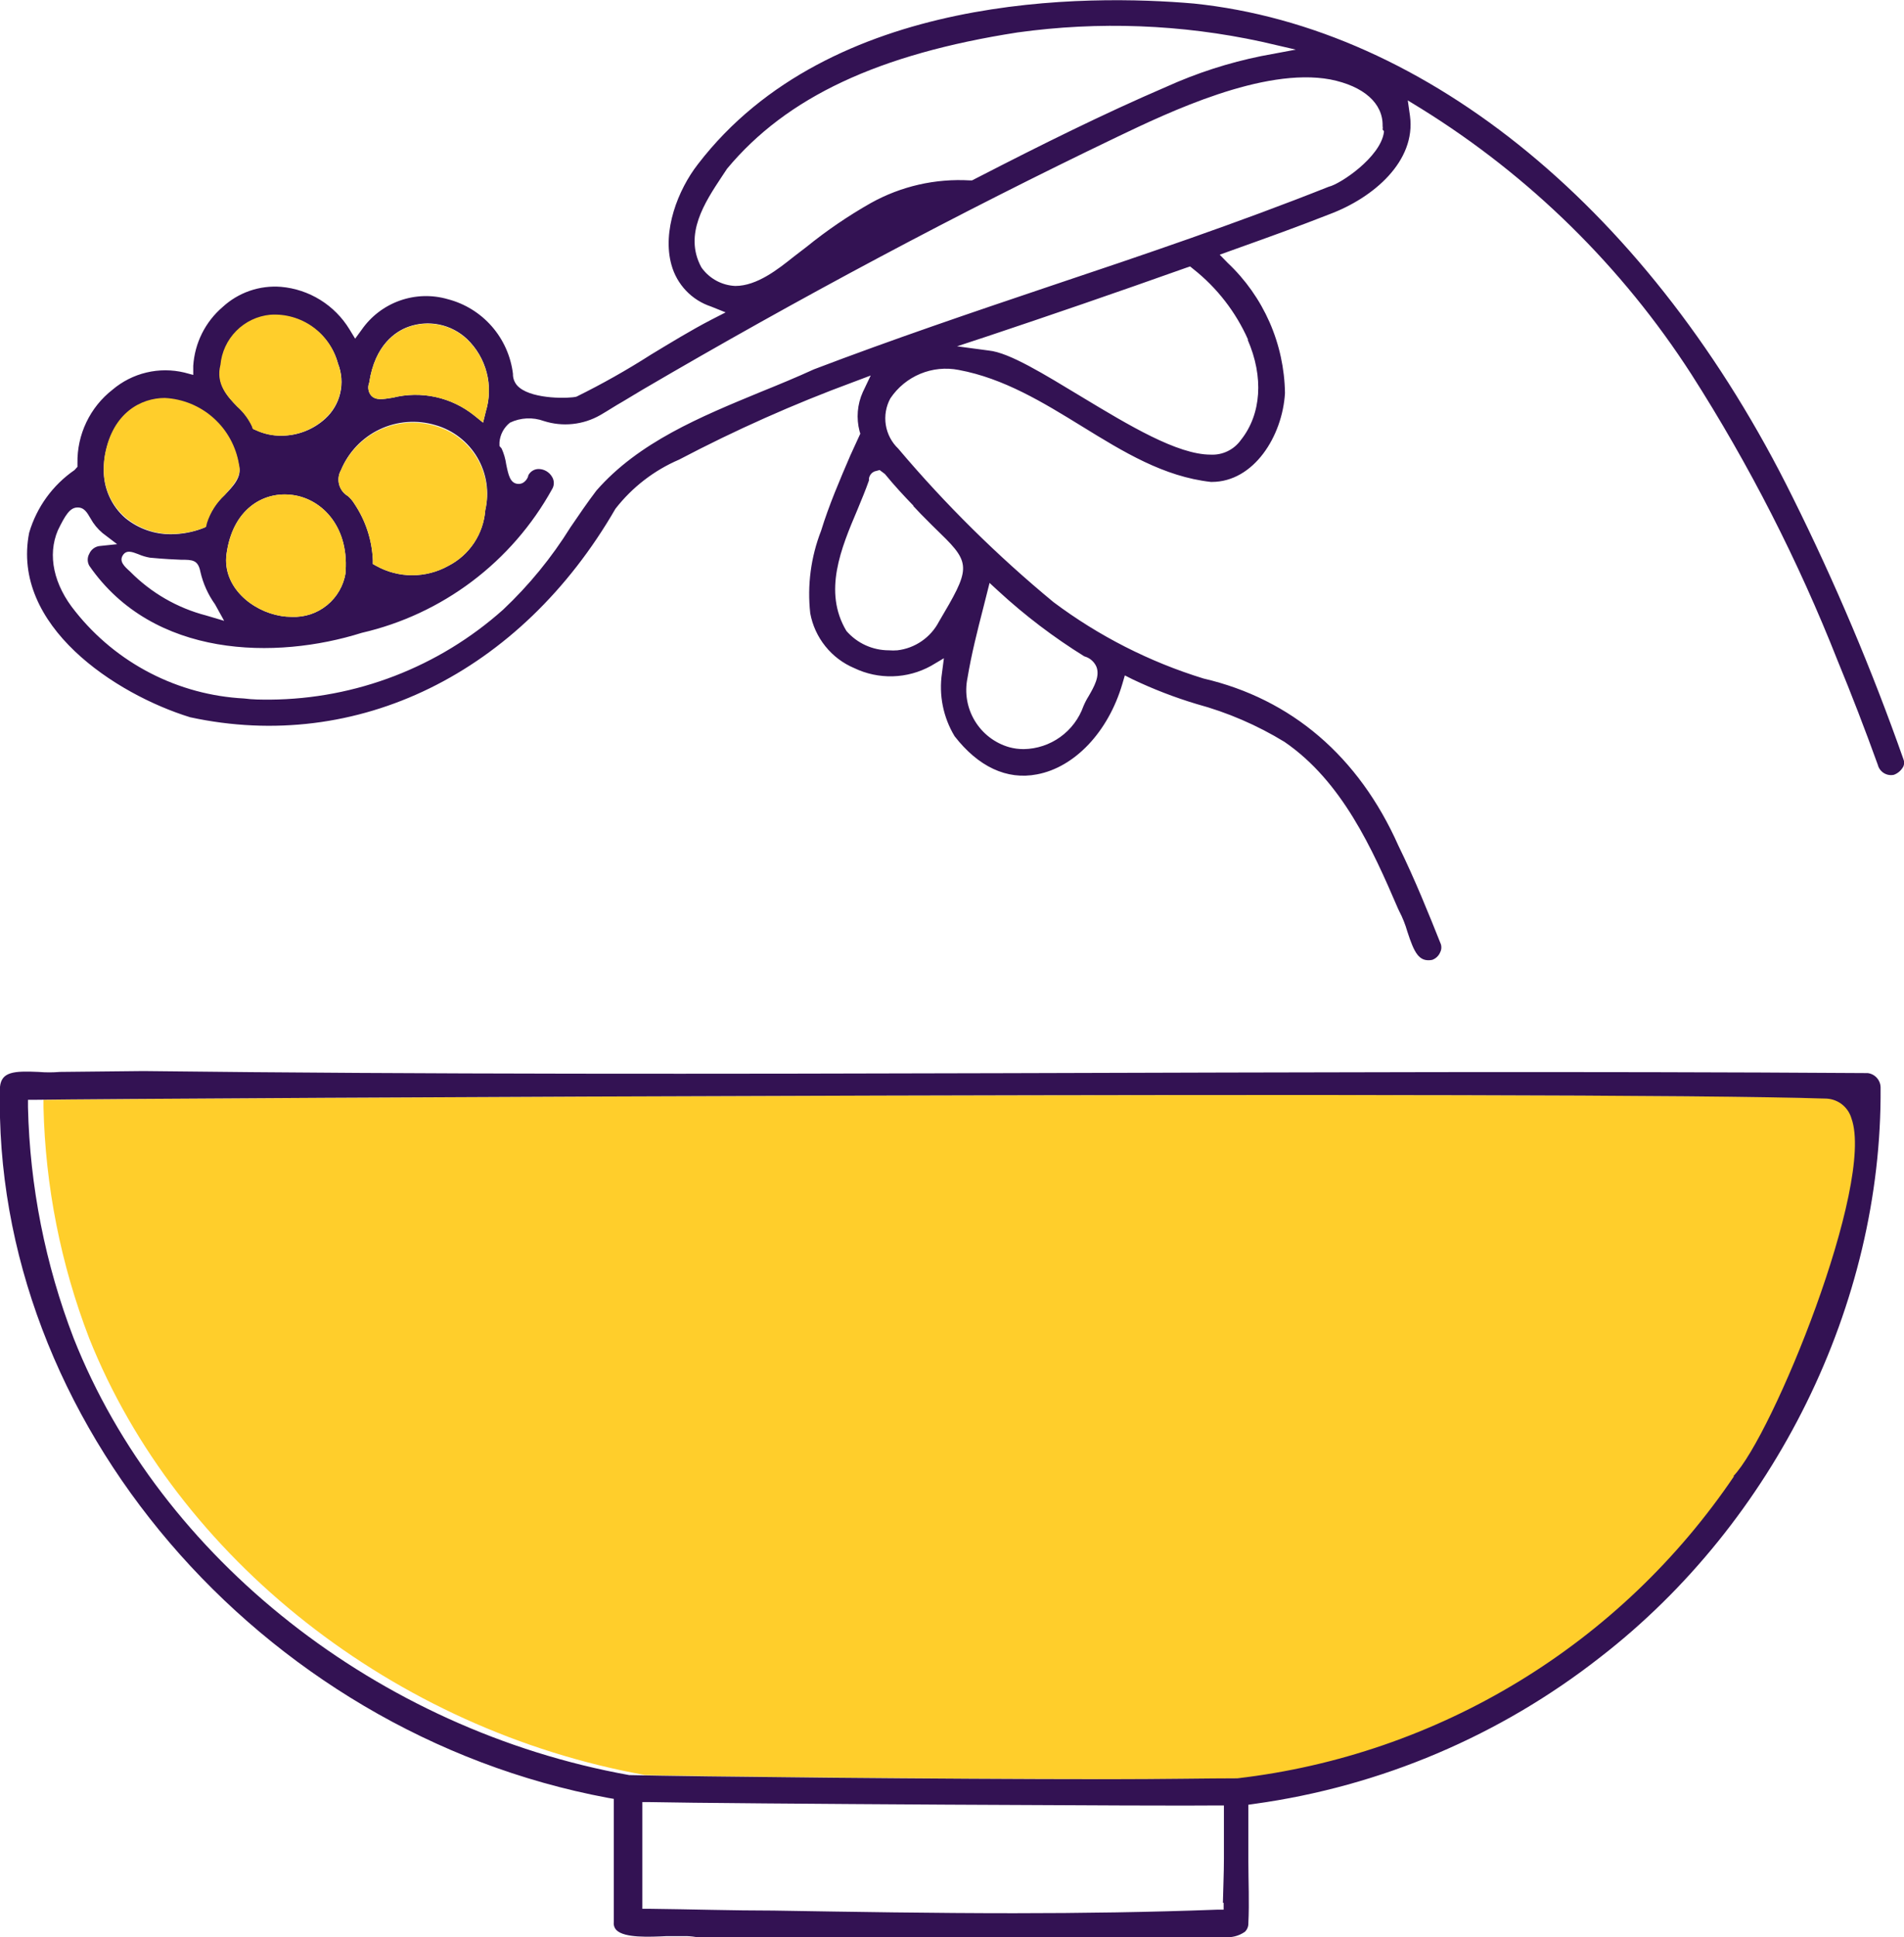 <svg xmlns="http://www.w3.org/2000/svg" width="118" height="120" viewBox="0 0 118 120" fill="none"><g clip-path="url(#clip0_7219_3886)"><path d="M108.466 91.439C104.979 96.593 100.424 100.932 95.112 104.162C89.8 107.391 83.856 109.434 77.685 110.152C75.87 110.152 73.022 110.207 69.665 110.207C59.232 110.207 43.937 110.043 39.99 109.952C24.414 107.152 10.969 96.531 5.526 82.892C3.767 78.32 2.809 73.478 2.695 68.579V68.124H3.149C9.599 68.025 99.367 67.552 114.182 68.052C114.531 68.074 114.865 68.204 115.138 68.423C115.411 68.643 115.609 68.942 115.706 69.279C117.239 73.326 110.897 88.929 108.466 91.439Z" fill="#FFCE2B"></path><path d="M115.751 66.47C80.47 66.234 44.164 66.761 8.882 66.343L3.711 66.397C3.271 66.434 2.828 66.434 2.387 66.397C0.845 66.325 0.101 66.397 0.001 67.307C-0.534 87.948 16.013 107.316 37.668 111.362L38.04 111.426V111.862C38.04 112.772 38.04 113.681 38.04 114.59C38.04 116.081 38.04 117.582 38.04 119.064C38.029 119.155 38.038 119.247 38.068 119.334C38.098 119.421 38.147 119.499 38.212 119.564C38.711 120.046 40.217 119.982 41.324 119.928H42.34C42.601 119.921 42.863 119.939 43.12 119.982C45.488 119.982 73.448 120.091 75.834 119.982C76.301 120.043 76.774 119.927 77.159 119.655C77.228 119.585 77.283 119.501 77.319 119.409C77.355 119.316 77.371 119.217 77.367 119.118C77.431 117.836 77.367 116.545 77.367 115.299C77.367 114.272 77.367 113.217 77.367 112.18V111.789L77.748 111.735C85.57 110.654 92.966 107.517 99.186 102.642C109.99 94.276 116.649 80.764 116.549 67.398C116.556 67.171 116.477 66.95 116.329 66.779C116.182 66.607 115.975 66.497 115.751 66.47ZM75.834 117.864V118.291H75.408C71.244 118.446 67.034 118.509 62.843 118.509C57.835 118.509 52.864 118.427 47.947 118.346C45.379 118.346 42.821 118.264 40.254 118.236H39.809V115.863C39.809 114.608 39.809 113.344 39.809 112.09V111.626H40.272C44.808 111.726 73.221 111.88 75.38 111.835H75.852V112.308C75.852 113.217 75.852 114.199 75.852 115.127C75.852 116.054 75.807 116.945 75.789 117.864H75.834ZM107.468 91.439C103.981 96.593 99.427 100.933 94.115 104.162C88.802 107.392 82.858 109.435 76.687 110.153C74.872 110.153 72.024 110.207 68.667 110.207C58.234 110.207 42.939 110.044 38.992 109.953C23.416 107.152 9.962 96.531 4.564 82.892C2.805 78.32 1.847 73.478 1.734 68.58V68.125H2.187C8.637 68.025 98.405 67.552 113.22 68.052C113.569 68.074 113.903 68.204 114.176 68.424C114.449 68.644 114.647 68.943 114.744 69.28C116.205 73.326 109.854 88.93 107.423 91.439H107.468Z" fill="#331253"></path><path d="M117.965 47.029C116.014 41.489 113.723 36.074 111.107 30.816C102.379 13.14 88.499 1.719 73.984 0.219C67.479 -0.345 51.458 -0.509 43.257 10.166C42.014 11.758 41.025 14.313 41.615 16.413C41.781 17.011 42.091 17.558 42.518 18.007C42.945 18.456 43.476 18.792 44.064 18.986L44.971 19.35L44.064 19.814C42.803 20.469 41.56 21.232 40.354 21.96C38.861 22.915 37.316 23.787 35.727 24.57C35.31 24.688 33.096 24.742 32.198 24.015C32.066 23.914 31.961 23.783 31.89 23.632C31.819 23.482 31.784 23.317 31.79 23.151C31.657 22.064 31.201 21.042 30.481 20.218C29.761 19.394 28.811 18.807 27.753 18.532C26.776 18.249 25.735 18.28 24.776 18.621C23.817 18.962 22.99 19.595 22.409 20.432L22.01 20.978L21.656 20.396C21.204 19.656 20.585 19.033 19.85 18.577C19.114 18.121 18.282 17.843 17.42 17.768C16.761 17.715 16.099 17.799 15.474 18.015C14.85 18.231 14.277 18.574 13.791 19.023C13.261 19.477 12.828 20.033 12.516 20.657C12.205 21.282 12.021 21.963 11.976 22.66V23.224L11.432 23.078C10.657 22.892 9.849 22.89 9.074 23.075C8.298 23.26 7.577 23.626 6.969 24.142C6.28 24.68 5.726 25.37 5.35 26.159C4.973 26.948 4.785 27.814 4.8 28.689V28.916L4.619 29.116C3.265 30.048 2.272 31.419 1.807 32.999C0.673 38.755 7.15 43.001 11.786 44.429C22.137 46.665 32.252 41.701 38.14 31.517C39.178 30.183 40.535 29.135 42.087 28.47C45.583 26.633 49.195 25.026 52.9 23.66L53.962 23.26L53.472 24.288C53.129 25.05 53.059 25.907 53.272 26.715L53.318 26.861L52.701 28.207C52.048 29.725 51.376 31.289 50.886 32.88C50.253 34.504 50.022 36.258 50.215 37.991C50.353 38.738 50.675 39.438 51.15 40.03C51.624 40.622 52.239 41.087 52.937 41.382C53.684 41.741 54.506 41.916 55.335 41.892C56.163 41.868 56.974 41.647 57.7 41.246L58.498 40.773L58.38 41.682C58.175 43.04 58.451 44.427 59.16 45.602C60.621 47.484 62.39 48.33 64.268 47.966C66.608 47.529 68.686 45.329 69.557 42.364L69.711 41.837L70.201 42.083C71.482 42.692 72.807 43.203 74.165 43.61C76.081 44.13 77.914 44.92 79.609 45.956C83.174 48.402 85.052 52.585 86.639 56.277L86.712 56.431C86.924 56.837 87.094 57.264 87.22 57.704C87.646 59.014 87.937 59.605 88.753 59.459C88.858 59.423 88.954 59.367 89.036 59.294C89.119 59.22 89.186 59.131 89.234 59.032C89.281 58.95 89.311 58.859 89.322 58.766C89.333 58.672 89.325 58.577 89.297 58.486C88.572 56.668 87.692 54.476 86.666 52.385C84.208 46.856 80.035 43.292 74.583 42.028C71.238 40.998 68.096 39.398 65.293 37.3C61.807 34.424 58.586 31.241 55.667 27.788C55.256 27.396 54.986 26.879 54.897 26.317C54.809 25.755 54.907 25.179 55.178 24.679C55.632 23.999 56.277 23.47 57.03 23.156C57.784 22.842 58.613 22.758 59.414 22.915C62.217 23.433 64.667 24.942 67.035 26.397C69.647 28.007 72.124 29.525 75.045 29.852H75.1C77.703 29.852 79.481 27.015 79.636 24.351C79.614 22.837 79.289 21.343 78.68 19.957C78.07 18.572 77.189 17.323 76.088 16.286L75.59 15.777L76.678 15.386C78.565 14.713 80.507 14.013 82.403 13.267C85.124 12.248 87.764 9.984 87.383 7.175L87.247 6.22L88.064 6.72C94.798 10.893 100.521 16.514 104.82 23.178C108.409 28.79 111.447 34.737 113.892 40.937C114.744 43.001 115.579 45.165 116.377 47.375C116.431 47.587 116.565 47.771 116.752 47.886C116.938 48.002 117.162 48.04 117.375 47.993C117.631 47.898 117.842 47.71 117.965 47.466C118.023 47.326 118.023 47.169 117.965 47.029ZM43.511 16.622L43.456 16.54C42.368 14.513 43.683 12.53 44.736 10.939L45.062 10.448C48.755 6.011 54.461 3.346 63.061 2.01C68.097 1.311 73.216 1.505 78.184 2.583L80.307 3.074L78.166 3.474C76.142 3.885 74.17 4.523 72.287 5.374C68.35 7.066 64.449 9.011 60.684 10.948L60.24 11.175H60.113C57.974 11.048 55.844 11.533 53.971 12.576C52.564 13.373 51.226 14.285 49.97 15.304L49.199 15.895C48.219 16.677 46.913 17.713 45.57 17.713C45.168 17.696 44.774 17.588 44.418 17.4C44.062 17.211 43.752 16.945 43.511 16.622ZM22.881 23.706C23.235 21.332 24.55 20.514 25.312 20.241C25.928 20.02 26.592 19.974 27.233 20.107C27.873 20.241 28.464 20.548 28.941 20.996C29.532 21.561 29.954 22.279 30.161 23.071C30.368 23.863 30.351 24.696 30.111 25.479L29.939 26.179L29.386 25.733C28.686 25.173 27.867 24.782 26.992 24.591C26.117 24.401 25.21 24.415 24.342 24.633C23.725 24.733 23.271 24.815 22.99 24.488C22.904 24.379 22.849 24.249 22.83 24.111C22.811 23.974 22.828 23.834 22.881 23.706ZM26.991 26.334C28.082 26.645 29.011 27.366 29.586 28.346C30.16 29.327 30.336 30.492 30.075 31.598C30.021 32.324 29.782 33.023 29.38 33.628C28.978 34.233 28.427 34.724 27.78 35.054C27.097 35.433 26.329 35.632 25.548 35.632C24.767 35.632 24 35.433 23.317 35.054L23.108 34.935V34.699C23.056 33.452 22.66 32.243 21.965 31.207C21.856 31.026 21.718 30.863 21.556 30.725C21.29 30.568 21.097 30.312 21.017 30.013C20.937 29.713 20.978 29.395 21.13 29.125C21.588 28.014 22.441 27.114 23.524 26.598C24.607 26.082 25.842 25.988 26.991 26.334ZM21.42 35.372V35.481C21.296 36.268 20.887 36.981 20.271 37.484C19.655 37.988 18.876 38.246 18.082 38.209C17.857 38.209 17.633 38.191 17.411 38.154C15.596 37.854 13.782 36.336 14.036 34.335C14.408 31.553 16.277 30.48 17.973 30.644C19.824 30.798 21.611 32.499 21.42 35.372ZM13.691 22.642C13.763 21.845 14.111 21.098 14.674 20.53C15.237 19.962 15.981 19.609 16.776 19.532C17.709 19.472 18.634 19.737 19.394 20.282C20.155 20.827 20.704 21.619 20.949 22.524C21.179 23.105 21.227 23.743 21.086 24.352C20.945 24.961 20.622 25.513 20.159 25.933C19.415 26.612 18.444 26.988 17.438 26.988C16.892 26.993 16.353 26.875 15.859 26.643L15.687 26.57L15.623 26.388C15.404 25.931 15.095 25.523 14.716 25.188C14.099 24.57 13.392 23.778 13.691 22.605V22.642ZM6.506 28.207C6.987 25.642 8.738 24.733 10.207 24.733C11.33 24.79 12.399 25.23 13.236 25.982C14.073 26.733 14.628 27.75 14.807 28.861C14.997 29.525 14.48 30.098 13.9 30.68C13.386 31.153 13.005 31.751 12.793 32.417L12.739 32.653L12.512 32.744C11.908 32.968 11.269 33.085 10.625 33.09C9.588 33.105 8.58 32.754 7.776 32.099C7.338 31.721 6.99 31.25 6.758 30.719C6.525 30.189 6.414 29.613 6.433 29.034C6.433 28.757 6.458 28.48 6.506 28.207ZM13.891 38.455L12.784 38.127C10.991 37.663 9.358 36.72 8.057 35.399C7.713 35.09 7.377 34.781 7.604 34.408C7.831 34.035 8.202 34.19 8.565 34.326C8.798 34.427 9.042 34.501 9.291 34.544C10.244 34.635 10.824 34.654 11.214 34.672C11.922 34.672 12.276 34.672 12.421 35.426C12.588 36.15 12.896 36.833 13.328 37.436L13.891 38.455ZM59.959 42.001C60.203 40.528 60.575 39.064 60.938 37.654L61.328 36.108L61.882 36.618C63.523 38.128 65.303 39.48 67.198 40.655C67.364 40.699 67.518 40.779 67.648 40.891C67.779 41.003 67.882 41.143 67.951 41.301C68.178 41.883 67.806 42.537 67.47 43.119C67.344 43.319 67.235 43.529 67.144 43.747C66.871 44.513 66.371 45.178 65.711 45.652C65.051 46.127 64.263 46.388 63.451 46.402C63.145 46.404 62.84 46.364 62.544 46.283C61.654 46.028 60.893 45.444 60.414 44.65C59.934 43.856 59.772 42.91 59.959 42.001ZM56.593 31.335L57.065 31.835C57.545 32.326 57.972 32.744 58.289 33.053C60.231 34.926 60.104 35.272 58.189 38.509C57.936 38.992 57.569 39.407 57.12 39.715C56.671 40.025 56.154 40.219 55.613 40.282C55.438 40.296 55.262 40.296 55.087 40.282C54.588 40.282 54.095 40.175 53.641 39.968C53.187 39.761 52.783 39.459 52.456 39.082C50.995 36.645 52.129 33.953 53.136 31.58C53.399 30.944 53.653 30.334 53.853 29.762V29.643C53.868 29.545 53.909 29.452 53.971 29.373C54.033 29.295 54.114 29.235 54.207 29.198L54.515 29.116L54.842 29.361C55.422 30.071 56.021 30.716 56.62 31.335H56.593ZM77.322 21.041C78.329 23.342 78.175 25.661 76.905 27.252C76.694 27.549 76.411 27.789 76.082 27.948C75.754 28.107 75.391 28.18 75.027 28.161C72.968 28.161 69.956 26.343 67.016 24.57C64.721 23.187 62.562 21.842 61.283 21.714L59.314 21.451L61.192 20.832C65.057 19.541 69.085 18.159 73.512 16.586L73.757 16.504L73.948 16.659C75.421 17.82 76.588 19.325 77.35 21.041H77.322ZM85.768 8.12V8.193C85.551 9.748 83.047 11.412 82.348 11.567C76.724 13.803 70.845 15.795 65.111 17.713C60.276 19.341 55.286 21.032 50.442 22.878C49.389 23.36 48.246 23.833 47.14 24.279C43.42 25.815 39.583 27.388 36.961 30.389C36.416 31.107 35.872 31.898 35.355 32.662C34.189 34.536 32.787 36.25 31.182 37.763C27.199 41.317 22.062 43.298 16.73 43.337C16.195 43.337 15.66 43.337 15.124 43.265C13.102 43.16 11.124 42.625 9.323 41.697C7.521 40.77 5.936 39.469 4.673 37.882C3.322 36.227 2.932 34.39 3.585 32.853C4.057 31.88 4.338 31.453 4.782 31.435C5.227 31.416 5.408 31.771 5.608 32.108C5.798 32.454 6.05 32.762 6.352 33.017L7.259 33.708L6.143 33.826C6.01 33.847 5.885 33.902 5.779 33.984C5.672 34.067 5.589 34.175 5.535 34.299C5.47 34.412 5.436 34.541 5.436 34.672C5.436 34.803 5.47 34.931 5.535 35.045C9.5 40.782 17.111 40.873 22.418 39.2C24.896 38.629 27.226 37.542 29.258 36.01C31.29 34.478 32.978 32.535 34.212 30.307C34.285 30.191 34.323 30.057 34.323 29.921C34.323 29.784 34.285 29.65 34.212 29.534C34.128 29.391 34.009 29.271 33.866 29.187C33.724 29.102 33.561 29.056 33.395 29.052C33.261 29.049 33.128 29.085 33.013 29.154C32.897 29.223 32.804 29.323 32.742 29.443C32.742 29.561 32.525 30.025 32.071 29.971C31.617 29.916 31.509 29.434 31.372 28.761C31.325 28.425 31.23 28.098 31.091 27.788L30.955 27.625V27.397C30.974 27.16 31.042 26.929 31.154 26.719C31.267 26.51 31.421 26.326 31.608 26.179C31.934 26.024 32.286 25.936 32.646 25.918C33.006 25.901 33.365 25.956 33.704 26.079C34.28 26.263 34.887 26.326 35.488 26.263C36.089 26.201 36.671 26.014 37.197 25.715C37.687 25.433 38.104 25.151 38.603 24.87L39.8 24.151C49.489 18.477 59.405 13.194 69.266 8.466C72.423 6.956 78.284 4.156 82.439 4.92C84.516 5.329 85.723 6.402 85.687 7.802C85.701 7.877 85.701 7.954 85.687 8.029L85.768 8.12Z" fill="#331253"></path><path d="M13.933 30.662C13.42 31.134 13.038 31.733 12.826 32.399L12.772 32.635L12.545 32.726C11.941 32.95 11.302 33.067 10.658 33.072C9.622 33.087 8.613 32.736 7.809 32.08C7.367 31.708 7.014 31.241 6.775 30.714C6.536 30.187 6.419 29.613 6.431 29.034C6.428 28.729 6.456 28.425 6.512 28.125C6.993 25.561 8.744 24.651 10.213 24.651C11.336 24.708 12.405 25.148 13.242 25.9C14.079 26.651 14.634 27.668 14.813 28.78C14.995 29.489 14.477 30.025 13.933 30.662Z" fill="#FFCE2B"></path><path d="M21.42 35.371V35.48C21.296 36.267 20.887 36.98 20.271 37.484C19.655 37.987 18.876 38.245 18.082 38.208C17.857 38.209 17.632 38.191 17.41 38.154C15.596 37.854 13.782 36.335 14.036 34.335C14.408 31.552 16.276 30.479 17.973 30.643C19.824 30.798 21.611 32.498 21.42 35.371Z" fill="#FFCE2B"></path><path d="M30.075 31.599C30.021 32.324 29.781 33.023 29.379 33.628C28.977 34.233 28.426 34.724 27.779 35.054C27.096 35.433 26.328 35.632 25.548 35.632C24.767 35.632 23.999 35.433 23.316 35.054L23.107 34.936V34.699C23.056 33.452 22.66 32.243 21.964 31.207C21.855 31.026 21.718 30.863 21.556 30.726C21.29 30.568 21.096 30.312 21.017 30.013C20.937 29.713 20.977 29.395 21.13 29.125C21.599 28.02 22.462 27.129 23.55 26.625C24.637 26.121 25.873 26.04 27.017 26.397C28.09 26.714 29.003 27.427 29.57 28.393C30.138 29.359 30.318 30.505 30.075 31.599Z" fill="#FFCE2B"></path><path d="M30.109 25.478L29.936 26.178L29.383 25.733C28.683 25.173 27.864 24.782 26.989 24.591C26.114 24.4 25.207 24.415 24.339 24.633C23.722 24.733 23.268 24.815 22.987 24.487C22.904 24.38 22.851 24.254 22.832 24.12C22.813 23.986 22.829 23.849 22.878 23.724C23.232 21.35 24.547 20.532 25.309 20.259C25.925 20.038 26.59 19.992 27.23 20.125C27.87 20.258 28.461 20.566 28.938 21.014C29.526 21.577 29.946 22.292 30.153 23.08C30.359 23.868 30.344 24.698 30.109 25.478Z" fill="#FFCE2B"></path><path d="M20.138 25.934C19.393 26.612 18.423 26.988 17.416 26.988C16.871 26.994 16.332 26.875 15.838 26.643L15.666 26.57L15.602 26.388C15.382 25.932 15.074 25.524 14.695 25.188C14.069 24.533 13.361 23.779 13.661 22.606C13.733 21.808 14.081 21.061 14.644 20.494C15.207 19.926 15.95 19.573 16.745 19.496C17.688 19.431 18.623 19.698 19.39 20.251C20.157 20.804 20.707 21.608 20.945 22.524C21.174 23.107 21.218 23.746 21.074 24.355C20.93 24.965 20.603 25.515 20.138 25.934Z" fill="#FFCE2B"></path></g><defs><clipPath id="clip0_7219_3886"><rect width="118" height="120" fill="white"></rect></clipPath></defs></svg>